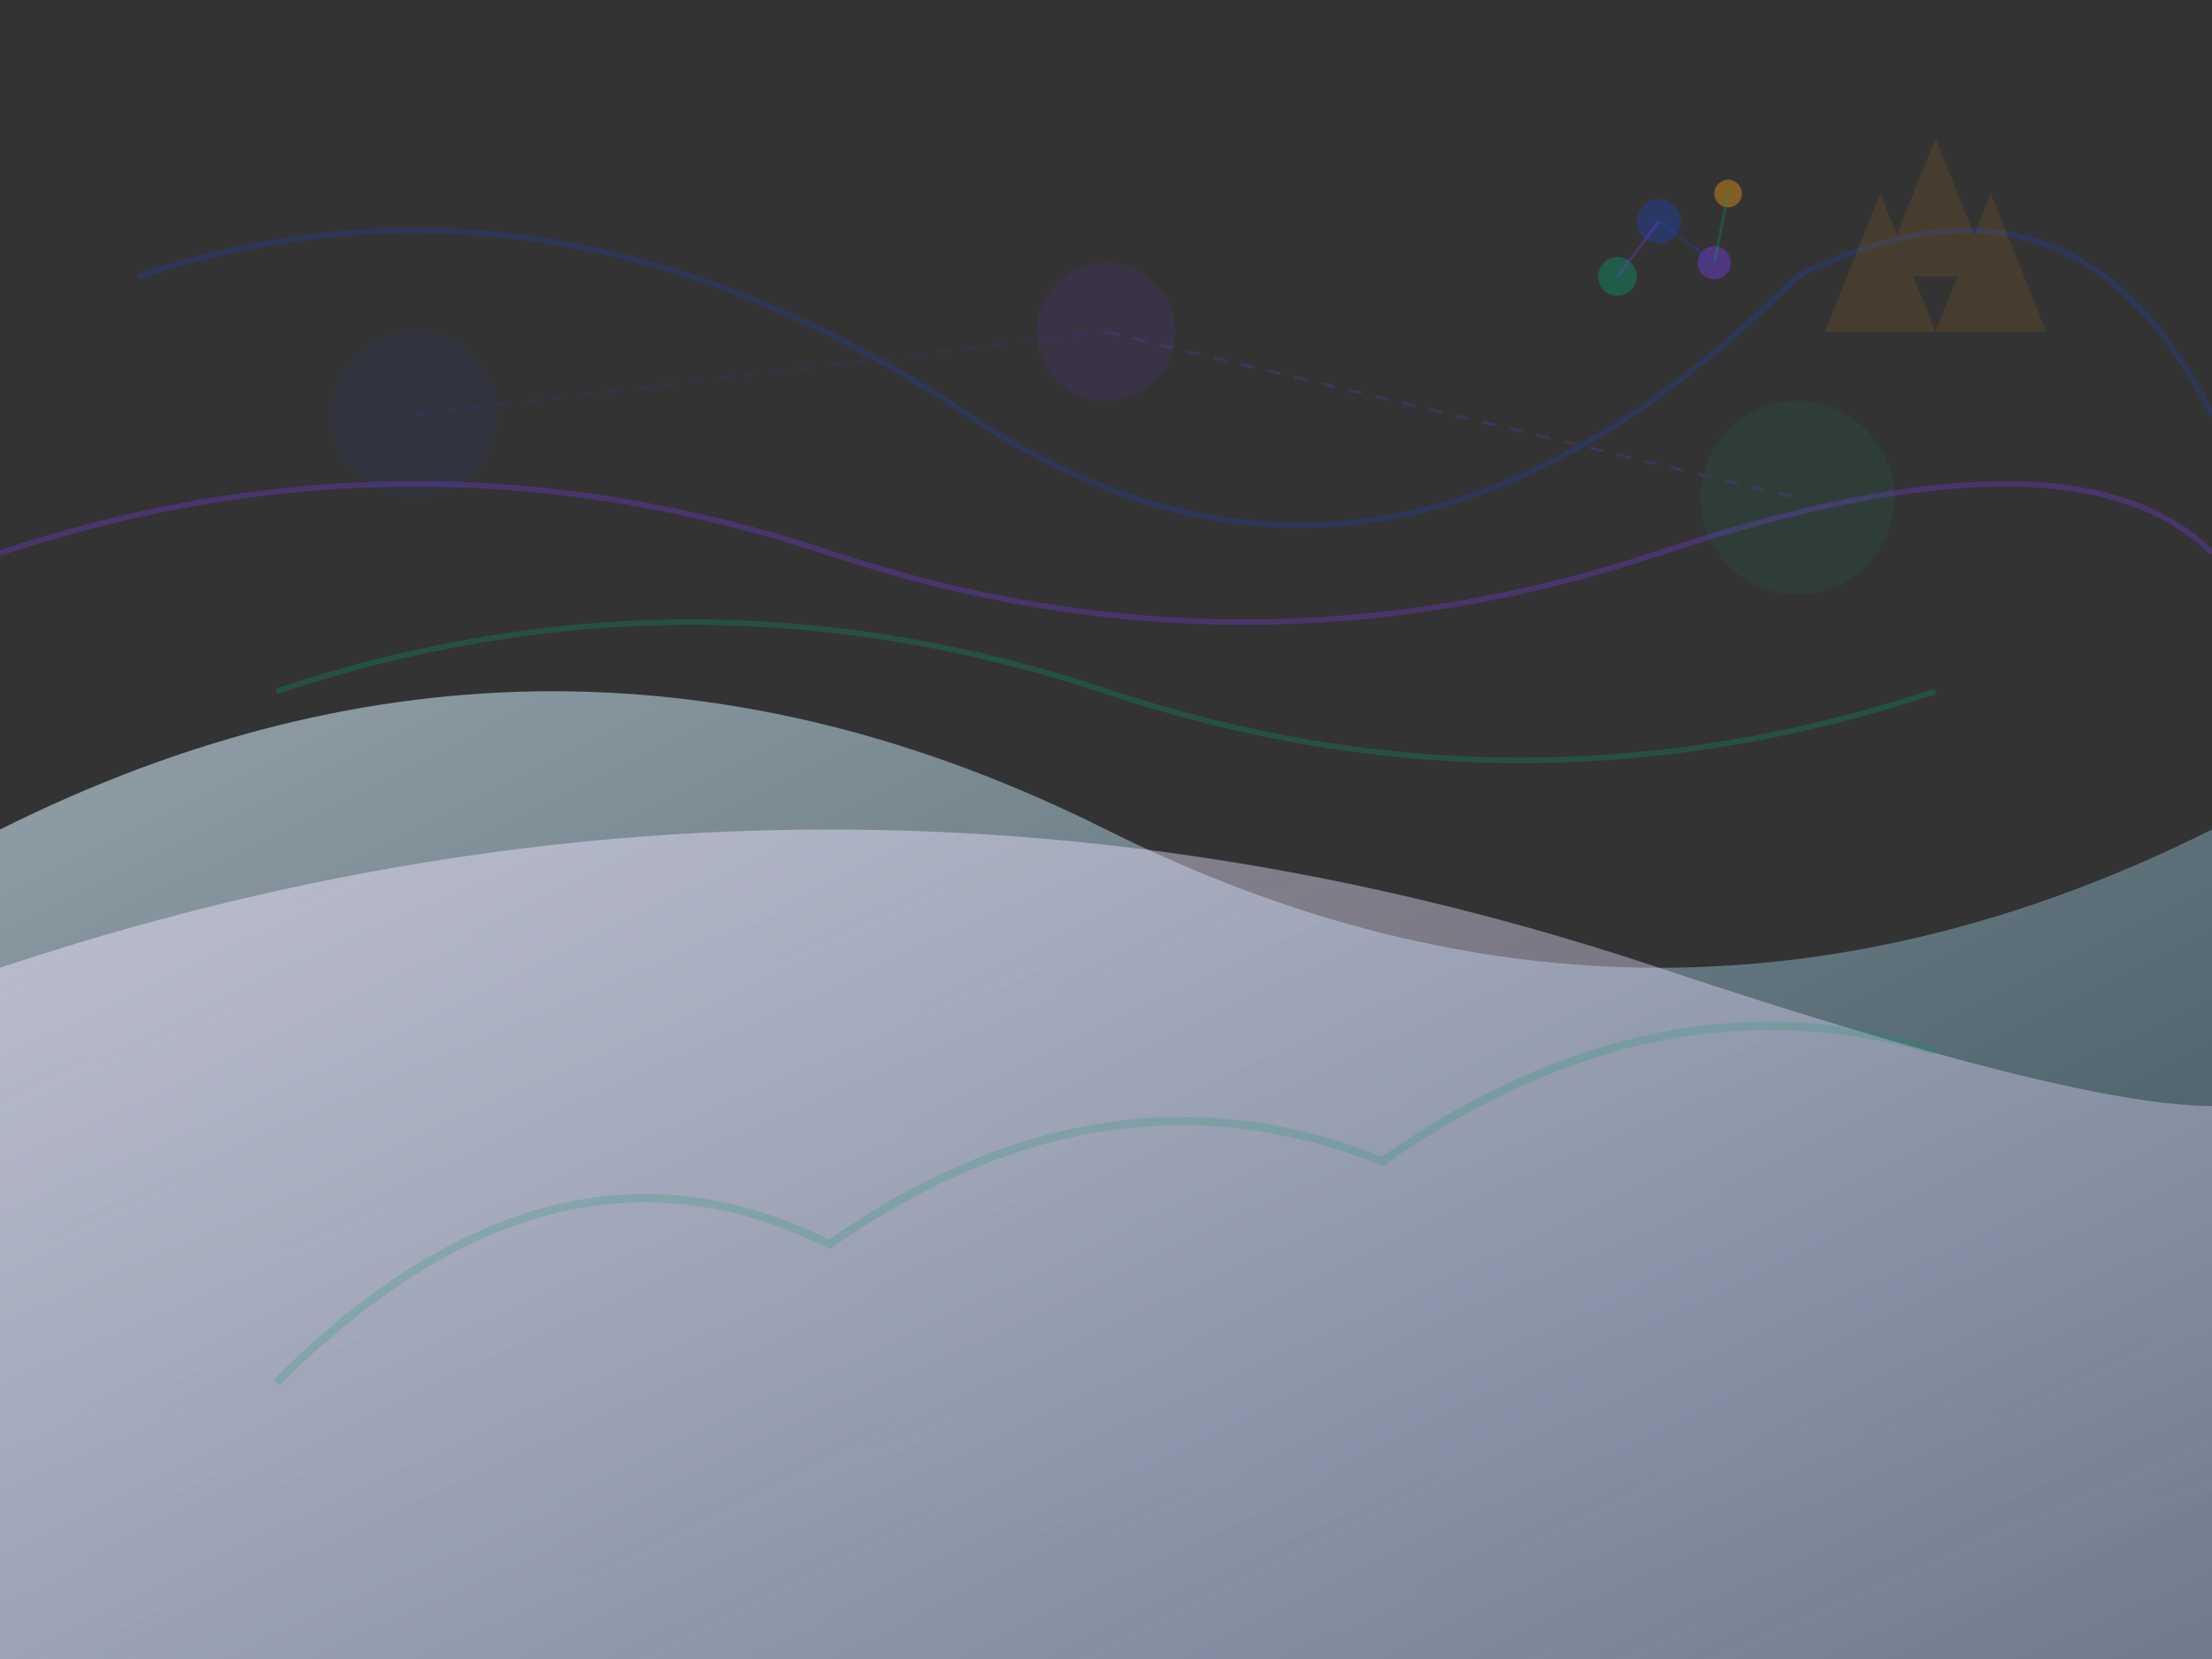 <svg width="800" height="600" viewBox="0 0 800 600" fill="none" xmlns="http://www.w3.org/2000/svg">
  <rect x="0" y="0" width="800" height="600" fill="#333333" stroke="none"/>
  <!-- Abstract background representing transformation and growth -->
  <defs>
    <linearGradient id="grad1" x1="0%" y1="0%" x2="100%" y2="100%">
      <stop offset="0%" style="stop-color:#E0F2FE;stop-opacity:0.6" />
      <stop offset="50%" style="stop-color:#BAE6FD;stop-opacity:0.4" />
      <stop offset="100%" style="stop-color:#7DD3FC;stop-opacity:0.2" />
    </linearGradient>
    <linearGradient id="grad2" x1="0%" y1="0%" x2="100%" y2="100%">
      <stop offset="0%" style="stop-color:#F3E8FF;stop-opacity:0.5" />
      <stop offset="100%" style="stop-color:#DDD6FE;stop-opacity:0.3" />
    </linearGradient>
  </defs>
  
  <!-- Background waves representing energy flow -->
  <path d="M0,300 Q200,200 400,300 T800,300 L800,600 L0,600 Z" fill="url(#grad1)"/>
  <path d="M0,350 Q300,250 600,350 T800,350 L800,600 L0,600 Z" fill="url(#grad2)"/>
  
  <!-- Flowing lines representing neural pathways and transformation -->
  <path d="M50,100 Q200,50 350,150 Q500,250 650,100 Q750,50 800,150" stroke="#1E40AF" stroke-width="2" fill="none" opacity="0.3"/>
  <path d="M0,200 Q150,150 300,200 Q450,250 600,200 Q750,150 800,200" stroke="#7C3AED" stroke-width="2" fill="none" opacity="0.3"/>
  <path d="M100,250 Q250,200 400,250 Q550,300 700,250" stroke="#059669" stroke-width="2" fill="none" opacity="0.3"/>
  
  <!-- Geometric shapes representing the three pillars -->
  <circle cx="150" cy="150" r="30" fill="#1E40AF" opacity="0.1"/>
  <circle cx="400" cy="120" r="25" fill="#7C3AED" opacity="0.1"/>
  <circle cx="650" cy="180" r="35" fill="#059669" opacity="0.1"/>
  
  <!-- Dotted connection lines -->
  <line x1="150" y1="150" x2="400" y2="120" stroke="#1E40AF" stroke-width="1" stroke-dasharray="5,5" opacity="0.2"/>
  <line x1="400" y1="120" x2="650" y2="180" stroke="#7C3AED" stroke-width="1" stroke-dasharray="5,5" opacity="0.2"/>
  
  <!-- Abstract brain/neural network representation -->
  <g transform="translate(600,80)">
    <circle cx="0" cy="0" r="8" fill="#1E40AF" opacity="0.4"/>
    <circle cx="20" cy="15" r="6" fill="#7C3AED" opacity="0.4"/>
    <circle cx="-15" cy="20" r="7" fill="#059669" opacity="0.4"/>
    <circle cx="25" cy="-10" r="5" fill="#F59E0B" opacity="0.4"/>
    <line x1="0" y1="0" x2="20" y2="15" stroke="#1E40AF" stroke-width="1" opacity="0.3"/>
    <line x1="0" y1="0" x2="-15" y2="20" stroke="#7C3AED" stroke-width="1" opacity="0.3"/>
    <line x1="20" y1="15" x2="25" y2="-10" stroke="#059669" stroke-width="1" opacity="0.3"/>
  </g>
  
  <!-- Inspirational elements - ascending path -->
  <path d="M100,500 Q200,400 300,450 Q400,380 500,420 Q600,350 700,380" stroke="#059669" stroke-width="3" fill="none" opacity="0.2"/>
  
  <!-- Light rays effect -->
  <g opacity="0.1">
    <path d="M700,50 L720,100 L680,100 Z" fill="#F59E0B"/>
    <path d="M720,70 L740,120 L700,120 Z" fill="#F59E0B"/>
    <path d="M680,70 L700,120 L660,120 Z" fill="#F59E0B"/>
  </g>
</svg>
